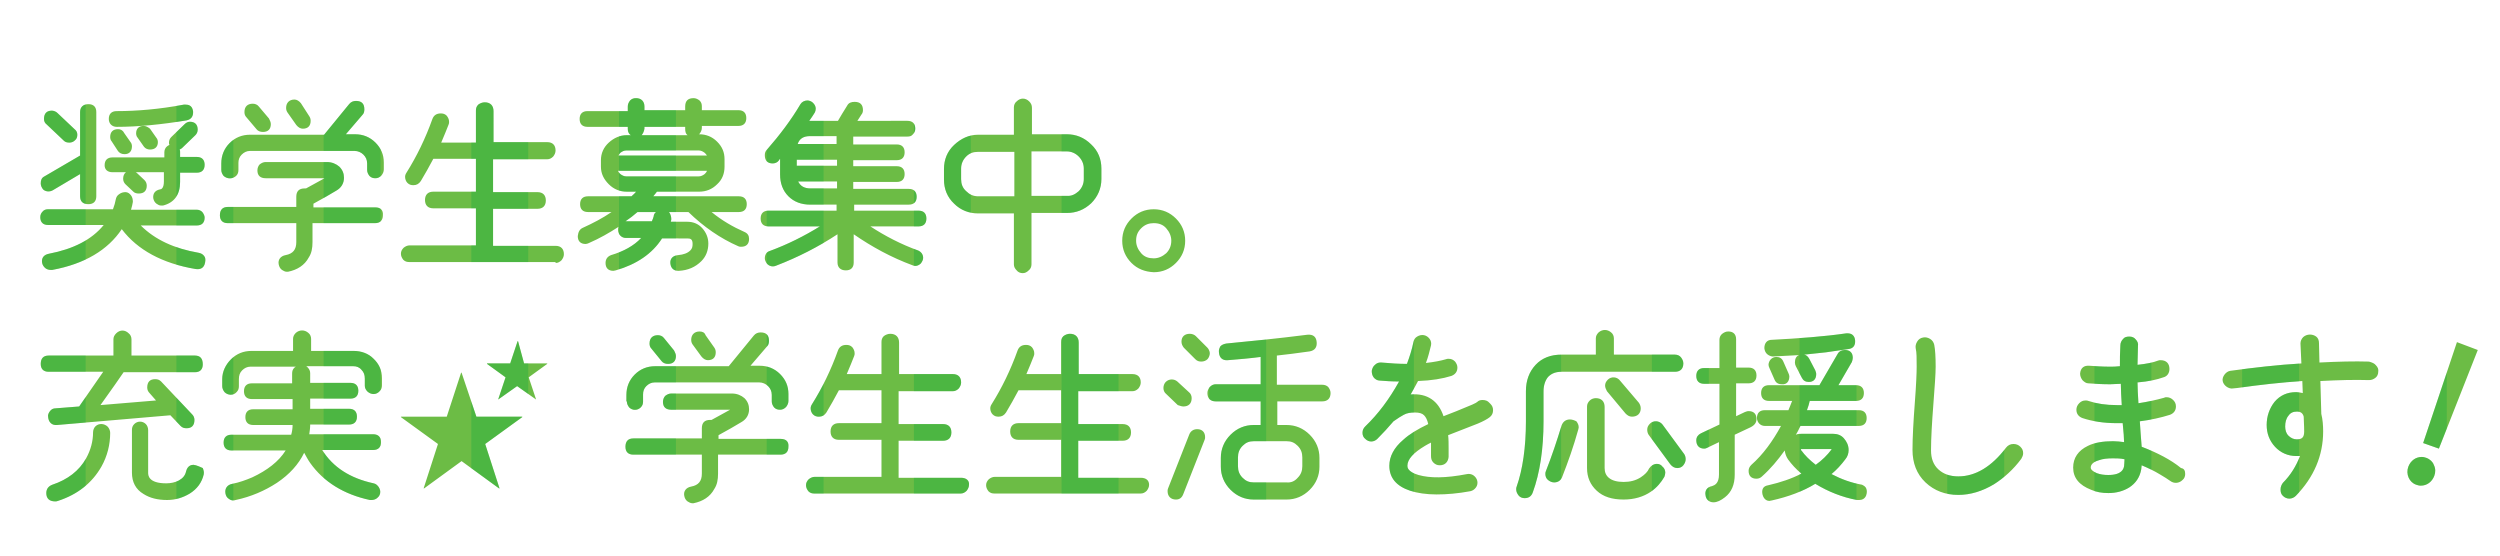 <?xml version="1.0" encoding="utf-8"?>
<!-- Generator: Adobe Illustrator 21.1.0, SVG Export Plug-In . SVG Version: 6.00 Build 0)  -->
<svg version="1.1" id="レイヤー_1" xmlns="http://www.w3.org/2000/svg" xmlns:xlink="http://www.w3.org/1999/xlink" x="0px"
	 y="0px" viewBox="0 0 540 120" style="enable-background:new 0 0 540 120;" xml:space="preserve">
<style type="text/css">
	.st0{fill:none;}
	.st1{clip-path:url(#SVGID_2_);}
	.st2{fill:#6CBC45;}
	.st3{opacity:0.3;fill:#00A73C;}
</style>
<g>
	<rect class="st0" width="540" height="120"/>
	<g>
		<defs>
			<path id="SVGID_1_" d="M44.1,55.3c0.3,0.4,0.3,0.8,0.2,1.4c-0.2,1.1-0.9,1.6-2.1,1.4c-7.1-1.2-12.5-4.1-15.9-8.6
				c-3,4.5-8,7.5-15,8.8c-0.1,0-0.3,0-0.4,0c-0.3,0-0.7-0.1-1-0.3c-0.4-0.3-0.7-0.7-0.8-1.2c-0.2-1.1,0.4-1.8,1.5-2
				c5.2-1,9.2-3,11.8-6.2H10.4c-1.1,0-1.7-0.6-1.7-1.7c0-0.5,0.2-0.9,0.5-1.2c0.3-0.4,0.8-0.5,1.2-0.5h14c0.3-0.8,0.5-1.5,0.6-2.1
				c0.1-0.5,0.3-0.9,0.8-1.2c0.4-0.3,0.9-0.4,1.3-0.4c0.5,0,0.9,0.3,1.2,0.7c0.3,0.4,0.4,0.9,0.4,1.4c-0.1,0.5-0.2,1.1-0.4,1.7h14.2
				c0.5,0,0.9,0.2,1.2,0.5c0.3,0.4,0.5,0.8,0.5,1.2c0,1.1-0.6,1.7-1.7,1.7H30.4c3.1,3.1,7.3,5,12.5,5.9
				C43.4,54.7,43.8,54.9,44.1,55.3z M31,27.2c-1,0-1.6,0.6-1.6,1.6c0,0.3,0.1,0.7,0.3,0.9l1.4,2c0.3,0.4,0.8,0.6,1.3,0.6
				c1.1,0,1.7-0.6,1.7-1.6c0-0.3-0.1-0.7-0.3-0.9l-1.4-2C31.9,27.4,31.5,27.2,31,27.2z M25.2,27.4c4.6,0,9.7-0.5,15.1-1.4
				c1-0.2,1.5-0.9,1.4-2c-0.2-1.3-1.1-1.4-1.6-1.4c-0.1,0-0.3,0-0.4,0c-5.3,1-10.2,1.4-14.5,1.4c-1.1,0-1.7,0.6-1.7,1.7
				C23.5,26.7,24.2,27.4,25.2,27.4z M11.4,41.1l5.9-3.5v4.8c0,1.1,0.6,1.7,1.8,1.7c1.1,0,1.7-0.6,1.7-1.7V24.2
				c0-1.1-0.6-1.7-1.7-1.7c-1.1,0-1.8,0.6-1.8,1.7v9.4l-7.7,4.5c-0.6,0.3-0.8,0.8-0.8,1.5c0,0.5,0.2,0.9,0.5,1.3
				C9.8,41.4,10.7,41.5,11.4,41.1z M13.8,30.4c0.3,0.3,0.7,0.4,1.2,0.4c0.5,0,0.9-0.2,1.2-0.5c0.4-0.3,0.5-0.8,0.5-1.2
				c0-0.5-0.2-0.9-0.6-1.2l-3.7-3.5c-0.3-0.3-0.8-0.5-1.2-0.5c-1.1,0-1.7,0.6-1.7,1.8c0,0.5,0.2,0.9,0.6,1.2L13.8,30.4z M25.5,27.9
				c-1.1,0-1.7,0.6-1.7,1.7c0,0.3,0.1,0.7,0.3,0.9l1.3,2c0.3,0.5,0.8,0.8,1.5,0.8c1,0,1.6-0.6,1.6-1.7c0-0.3-0.1-0.7-0.3-0.9l-1.4-2
				C26.5,28.1,26,27.9,25.5,27.9z M24.3,37.2h2.9c-0.4,0.3-0.6,0.8-0.6,1.4c0,0.5,0.2,0.9,0.5,1.2l1.7,1.6c0.3,0.3,0.7,0.4,1.2,0.4
				c1.1,0,1.7-0.6,1.7-1.7c0-0.5-0.2-0.9-0.5-1.2l-1.7-1.6c-0.1,0-0.1-0.1-0.2-0.1h6.1v2c0,1.5-0.6,1.7-0.8,1.7
				c-1.1,0.2-1.6,0.9-1.5,1.9c0.1,0.5,0.3,0.9,0.7,1.2c0.3,0.2,0.6,0.4,1,0.4c0.1,0,0.2,0,0.4,0c2.4-0.6,3.7-2.3,3.7-5.1v-2h3.6
				c1.1,0,1.7-0.6,1.7-1.7c0-1.1-0.6-1.7-1.7-1.7h-3.6v-1.1c0-0.2,0-0.3-0.1-0.5c0.2-0.1,0.4-0.2,0.5-0.3l2.9-2.8
				c0.3-0.3,0.5-0.7,0.5-1.2c0-1.1-0.6-1.7-1.7-1.7c-0.4,0-0.8,0.2-1.1,0.5l-2.9,2.8c-0.3,0.3-0.5,0.7-0.5,1.2c0,0.2,0,0.3,0.1,0.5
				c-0.2,0.1-0.4,0.2-0.5,0.3c-0.4,0.3-0.6,0.8-0.6,1.3v1.1H24.3c-1.1,0-1.7,0.6-1.7,1.7C22.6,36.6,23.2,37.2,24.3,37.2z M55.4,27.9
				c0.3,0.4,0.8,0.6,1.4,0.6c1.1,0,1.7-0.6,1.7-1.7c0-0.4-0.2-0.8-0.4-1.2L55.9,23c-0.3-0.4-0.8-0.6-1.3-0.6c-1.1,0-1.8,0.6-1.8,1.8
				c0,0.4,0.1,0.8,0.4,1.1L55.4,27.9z M51,38c0.4-0.4,0.5-0.8,0.5-1.3l0-1.5c0-0.7,0.2-1.3,0.7-1.8c0.5-0.5,1.1-0.8,1.8-0.8h22.6
				c0.7,0,1.4,0.3,1.9,0.8c0.5,0.5,0.8,1.1,0.8,1.9v1.4c0,0.5,0.2,0.9,0.5,1.3c0.4,0.4,0.8,0.5,1.3,0.5c0.5,0,0.9-0.2,1.3-0.6
				c0.3-0.4,0.5-0.8,0.5-1.3v-1.5c0-1.7-0.6-3.1-1.8-4.3c-1.2-1.2-2.7-1.8-4.4-1.8h-2l3.6-4.2c0.3-0.3,0.4-0.7,0.4-1.2
				c0-1.2-0.6-1.8-1.8-1.8c-0.6,0-1.1,0.2-1.5,0.7l-5.4,6.6H54c-1.7,0-3.2,0.6-4.4,1.8c-1.2,1.2-1.8,2.7-1.8,4.4v1.4
				c0,0.5,0.2,0.9,0.5,1.3C49.1,38.7,50.2,38.7,51,38z M64,27c0.4,0.5,0.9,0.8,1.4,0.8c1.1,0,1.7-0.6,1.7-1.7c0-0.4-0.1-0.7-0.3-1
				L65,22.3c-0.4-0.5-0.9-0.8-1.4-0.8c-1.1,0-1.8,0.7-1.8,1.8c0,0.4,0.1,0.7,0.3,1L64,27z M81.1,44.8H67.7V44c2-1.1,3.6-2,4.9-2.8
				c1.1-0.6,1.7-1.6,1.7-2.8c0-0.9-0.3-1.7-1-2.4c-0.7-0.6-1.6-1-2.7-1H57.4c-0.5,0-0.9,0.2-1.3,0.5c-0.3,0.3-0.5,0.8-0.5,1.3
				c0,1.1,0.6,1.7,1.8,1.7l12.7,0c-1.2,0.7-2.6,1.4-4,2.2c-0.1,0-0.2,0-0.3,0c-1.2,0-1.8,0.6-1.8,1.8v2.2H49.2
				c-1.1,0-1.7,0.6-1.7,1.8c0,1.1,0.6,1.7,1.7,1.7H64v4.1c0,1.6-0.7,2.5-2.3,2.8c-1.1,0.2-1.7,1-1.5,2c0.1,0.5,0.3,0.9,0.7,1.2
				c0.3,0.2,0.7,0.4,1,0.4c0.1,0,0.2,0,0.3,0c2-0.4,3.6-1.4,4.5-3.1c0.6-0.9,0.8-2,0.8-3.3v-4.1h13.5c1.1,0,1.7-0.6,1.7-1.7
				C82.8,45.4,82.2,44.8,81.1,44.8z M120,56.8c0.5,0,0.9-0.2,1.3-0.6c0.3-0.4,0.5-0.8,0.5-1.3c0-1.1-0.6-1.8-1.8-1.8h-13.5v-8h9.6
				c1.1,0,1.8-0.6,1.8-1.8c0-1.1-0.6-1.8-1.8-1.8h-9.6v-7.1h11.7c0.5,0,0.9-0.2,1.3-0.6c0.3-0.4,0.5-0.8,0.5-1.3
				c0-1.1-0.6-1.8-1.8-1.8h-11.6V24c0-1.2-0.7-1.9-1.9-1.9c-0.5,0-1,0.2-1.4,0.5c-0.4,0.4-0.5,0.8-0.5,1.3v6.9h-7.5
				c0.7-1.6,1.2-2.9,1.6-3.9c0.1-0.2,0.1-0.4,0.1-0.6c0-0.5-0.2-0.9-0.5-1.3c-0.4-0.4-0.8-0.5-1.3-0.5c-0.9,0-1.5,0.4-1.8,1.2
				c-1.5,4.2-3.4,8.1-5.6,11.6c-0.2,0.3-0.3,0.6-0.3,0.9c0,0.5,0.2,1,0.5,1.3c0.4,0.4,0.8,0.5,1.3,0.5c0.7,0,1.2-0.3,1.6-0.9
				c0.9-1.5,1.8-3.1,2.7-4.8h9.2v7.1h-9.2c-1.1,0-1.8,0.6-1.8,1.8c0,1.1,0.6,1.8,1.8,1.8h9.2v8H88.5c-0.5,0-0.9,0.2-1.3,0.5
				c-0.4,0.4-0.6,0.8-0.6,1.3c0,0.5,0.2,0.9,0.5,1.3c0.4,0.4,0.8,0.5,1.3,0.5H120z M125.9,49.2c2.2-1,4.3-2.1,6.2-3.4H127
				c-1.1,0-1.7-0.6-1.7-1.7c0-1.1,0.6-1.7,1.7-1.7h9.4c0.3-0.3,0.7-0.6,1-1h-2c-1.5,0-2.8-0.5-3.9-1.6c-1.1-1.1-1.7-2.3-1.7-3.8
				v-1.4c0-1.5,0.6-2.8,1.7-3.8c1.1-1,2.4-1.6,3.9-1.6h0.9c-0.1,0-0.1-0.1-0.2-0.1c-0.4-0.4-0.5-0.8-0.5-1.3v-0.4h-8.7
				c-1.1,0-1.7-0.6-1.7-1.7c0-1.1,0.6-1.7,1.7-1.7h8.7V23c0-0.5,0.2-0.9,0.5-1.3c0.4-0.4,0.8-0.5,1.3-0.5c1.1,0,1.8,0.7,1.8,1.8v0.8
				h8.8V23c0-1.2,0.6-1.8,1.8-1.8c0.5,0,0.9,0.2,1.3,0.5c0.4,0.4,0.5,0.8,0.5,1.3v0.8h7.9c1.1,0,1.7,0.6,1.7,1.7
				c0,1.1-0.6,1.7-1.7,1.7h-7.9v0.4c0,0.5-0.2,0.9-0.5,1.3c-0.1,0.1-0.1,0.1-0.2,0.1h0.1c1.5,0,2.8,0.5,3.9,1.6
				c1.1,1.1,1.6,2.3,1.6,3.8V36c0,1.5-0.5,2.8-1.6,3.8c-1.1,1.1-2.4,1.6-3.9,1.6h-9.1c-0.2,0.3-0.5,0.6-0.8,1h18.5
				c1.1,0,1.7,0.6,1.7,1.7c0,1.1-0.6,1.7-1.7,1.7h-5.9c2.2,1.8,4.6,3.2,7.1,4.3c0.7,0.3,1,0.8,1,1.5c0,1.1-0.6,1.7-1.7,1.7
				c-0.2,0-0.4,0-0.6-0.1c-3.9-1.7-7.5-4.2-10.8-7.4h-4.2c0.1,0.1,0.1,0.2,0.2,0.3c0.2,0.4,0.3,0.8,0.3,1.3c0,0.2-0.1,0.3-0.1,0.5
				h3.6c1.3,0,2.4,0.5,3.2,1.4c0.8,0.9,1.3,2,1.3,3.3c0,1.5-0.5,2.8-1.5,3.8c-1.3,1.3-2.9,2-4.9,2.1l-0.1,0c-1,0-1.6-0.6-1.7-1.6
				c-0.1-1,0.5-1.7,1.7-1.8c1.1-0.1,2-0.4,2.6-1c0.4-0.4,0.5-0.8,0.5-1.4c0-1-0.4-1.2-1.1-1.2H143c-2.1,3.3-5.5,5.6-10,6.9
				c-0.2,0-0.3,0.1-0.5,0.1c-1.1,0-1.7-0.6-1.7-1.7c0-0.8,0.4-1.4,1.2-1.7c2.7-0.8,4.9-2,6.5-3.7h-3.3c-0.5,0-0.9-0.2-1.2-0.5
				c-0.3-0.3-0.5-0.8-0.5-1.2c0-0.2,0-0.5,0.1-0.7c-2,1.3-4.1,2.5-6.4,3.5c-0.2,0.1-0.5,0.2-0.7,0.2c-1.1,0-1.7-0.6-1.7-1.7
				C124.9,50.1,125.2,49.5,125.9,49.2z M138.6,29.2h9.9c-0.4-0.3-0.5-0.8-0.5-1.4v-0.4h-8.8v0.4C139.1,28.4,138.9,28.8,138.6,29.2z
				 M133.6,33.6h19.1c-0.1-0.2-0.3-0.4-0.5-0.6c-0.4-0.3-0.8-0.5-1.3-0.5h-15.6c-0.5,0-0.9,0.2-1.3,0.5
				C133.8,33.2,133.7,33.4,133.6,33.6z M133.5,36.9c0.1,0.3,0.3,0.5,0.5,0.7c0.4,0.3,0.8,0.5,1.3,0.5h15.6c0.5,0,0.9-0.2,1.3-0.5
				c0.2-0.2,0.4-0.4,0.5-0.7H133.5z M141.7,45.8h-4c-0.8,0.7-1.7,1.4-2.6,2c0.1,0,0.1,0,0.2,0h5.5c0.2-0.4,0.3-0.8,0.4-1.1
				C141.2,46.5,141.3,46.1,141.7,45.8z M146.3,57.9L146.3,57.9L146.3,57.9L146.3,57.9z M198.9,56.9c-0.5,0.5-1.2,0.7-1.8,0.4
				c-4.6-1.7-8.8-4-12.7-6.7v6.1c0,1.1-0.6,1.7-1.7,1.7c-1.1,0-1.8-0.6-1.8-1.7v-6.1c-4.1,2.7-8.6,5-13.3,6.8
				c-0.7,0.3-1.4,0.1-1.9-0.4c-0.3-0.4-0.5-0.8-0.5-1.2c0-0.8,0.4-1.4,1.1-1.6c3.8-1.4,7.4-3.2,10.8-5.3h-11.1
				c-1.1,0-1.7-0.6-1.7-1.7c0-1.1,0.6-1.7,1.7-1.7h14.7v-1.3h-5.7c-1.9,0-3.5-0.6-4.7-1.8c-1.2-1.2-1.8-2.8-1.8-4.7v-3.4
				c-0.1,0.1-0.2,0.2-0.3,0.4c-0.3,0.4-0.8,0.6-1.3,0.6c-1.1,0-1.7-0.6-1.7-1.8c0-0.4,0.1-0.8,0.4-1.1c2.8-3.2,5.3-6.5,7.3-9.9
				c0.3-0.5,0.9-0.8,1.5-0.8c0.4,0,0.9,0.2,1.2,0.5c0.4,0.4,0.6,0.8,0.6,1.3c0,0.3-0.1,0.6-0.2,0.8c-0.3,0.5-0.7,1.1-1.2,1.8
				c0.1,0,0.2,0,0.3,0h5.9c0.5-0.9,1.2-2,2-3.3c0.3-0.6,0.9-0.8,1.6-0.8c1.2,0,1.8,0.6,1.8,1.8c0,0.3-0.1,0.7-0.3,0.9l-0.9,1.4H196
				c1.1,0,1.7,0.6,1.7,1.7c0,0.5-0.2,0.9-0.5,1.2c-0.3,0.4-0.7,0.5-1.2,0.5h-11.7v1.7h9.4c1.1,0,1.7,0.6,1.7,1.7
				c0,1.1-0.6,1.7-1.7,1.7h-9.4v1.3h9.4c1.1,0,1.7,0.6,1.7,1.7s-0.6,1.7-1.7,1.7h-9.4v1.5h12c1.1,0,1.7,0.6,1.7,1.7
				c0,1.1-0.6,1.7-1.7,1.7h-11.8v1.3h13.9c1.1,0,1.7,0.6,1.7,1.7c0,1.1-0.6,1.7-1.7,1.7H188c3.2,2.1,6.7,3.9,10.3,5.2
				c0.7,0.3,1.1,0.9,1.1,1.6C199.4,56.1,199.2,56.5,198.9,56.9z M180.7,31.1v-1.7h-5.7c-1.4,0-2.3,0.5-2.7,1.7H180.7z M172.1,34.5
				v1.3h8.7v-1.3H172.1z M172.4,39.2c0.5,1,1.3,1.5,2.7,1.5h5.7v-1.5H172.4z M237.9,38.7c0,2-0.8,3.8-2.2,5.2
				c-1.5,1.4-3.2,2.1-5.3,2.1h-7.6v11.1c0,0.5-0.2,1-0.6,1.3c-0.4,0.4-0.8,0.6-1.3,0.6c-0.5,0-1-0.2-1.3-0.6
				c-0.4-0.4-0.6-0.8-0.6-1.3V46.1h-7.7c-2,0-3.8-0.7-5.2-2.1c-1.5-1.4-2.2-3.2-2.2-5.2v-2.3c0-2,0.7-3.8,2.2-5.2
				c1.5-1.4,3.2-2.2,5.2-2.2h7.7v-5.9c0-0.5,0.2-1,0.6-1.3c0.8-0.8,1.9-0.8,2.7,0c0.4,0.4,0.6,0.8,0.6,1.4V29h7.5
				c2,0,3.8,0.7,5.3,2.2c1.5,1.4,2.2,3.2,2.2,5.2V38.7z M233,41.3c0.7-0.7,1.1-1.6,1.1-2.6v-2.3c0-1-0.4-1.9-1.1-2.6
				c-0.7-0.7-1.6-1.1-2.6-1.1h-7.6v9.6h7.6C231.4,42.4,232.2,42,233,41.3z M208.7,33.8c-0.7,0.7-1.1,1.6-1.1,2.6v2.3
				c0,1,0.3,1.9,1.1,2.6c0.7,0.7,1.5,1.1,2.6,1.1h7.8v-9.6h-7.8C210.2,32.8,209.4,33.1,208.7,33.8z M244.4,56.8
				c-1.3-1.3-2-2.9-2-4.8c0-1.9,0.7-3.5,2-4.8c1.3-1.3,2.9-2,4.8-2c1.9,0,3.5,0.7,4.8,2c1.3,1.3,2,2.9,2,4.8c0,1.9-0.7,3.5-2,4.8
				c-1.3,1.3-2.9,2-4.8,2C247.3,58.7,245.7,58.1,244.4,56.8z M246.5,49.3c-0.8,0.8-1.1,1.6-1.1,2.7c0,1,0.4,1.9,1.1,2.7
				c0.7,0.8,1.6,1.1,2.7,1.1c1,0,1.9-0.4,2.7-1.1c0.7-0.7,1.1-1.6,1.1-2.7c0-1-0.4-1.9-1.1-2.7c-0.7-0.8-1.6-1.1-2.7-1.1
				C248.2,48.2,247.3,48.5,246.5,49.3z M42.1,76.8H28.4v-3.5c0-0.5-0.2-1-0.6-1.3c-0.8-0.8-1.9-0.8-2.7,0c-0.4,0.4-0.6,0.8-0.6,1.3
				v3.5H10.5c-1.1,0-1.7,0.6-1.7,1.8c0,1.1,0.6,1.7,1.7,1.7h11.8l-5.2,7.5L12,88.2c-0.5,0-0.9,0.2-1.2,0.6c-0.3,0.4-0.5,0.8-0.4,1.3
				c0.1,1.1,0.8,1.8,1.9,1.7l24.5-2.1L39,92c0.4,0.4,0.8,0.5,1.3,0.5c1.1,0,1.7-0.6,1.7-1.8c0-0.5-0.2-0.9-0.5-1.2l-6.7-7.1
				c-0.4-0.4-0.8-0.5-1.3-0.5c-1.1,0-1.7,0.6-1.7,1.8c0,0.5,0.2,0.9,0.5,1.2l1.4,1.6l-12,1c2.5-3.5,4.2-5.9,5-7.1h15.4
				c1.1,0,1.7-0.6,1.7-1.7C43.8,77.4,43.2,76.8,42.1,76.8z M42.3,100.5c-0.2,0-0.4-0.1-0.5-0.1c-0.5,0-1.3,0.2-1.6,1.4
				c-0.2,0.9-0.7,1.5-1.6,2c-0.8,0.4-1.7,0.6-2.7,0.6c-3.9,0-3.9-1.8-3.9-2.3v-9.2c0-0.5-0.2-1-0.5-1.3c-0.7-0.7-1.8-0.7-2.5,0
				c-0.4,0.4-0.5,0.8-0.5,1.3v9.2c0,2,0.8,3.6,2.5,4.6c1.4,0.9,3.1,1.3,5.1,1.3c1.8,0,3.4-0.5,4.9-1.4c1.6-1,2.6-2.4,3-4.1
				c0.1-0.5,0-0.9-0.2-1.4C43.1,100.8,42.7,100.6,42.3,100.5z M20.6,92.1c-0.3,0.3-0.5,0.8-0.5,1.3c0,1.9-0.5,3.8-1.5,5.6
				c-1.5,2.7-4,4.6-7.3,5.7c-0.8,0.3-1.3,0.9-1.3,1.8c0,1.2,0.7,1.8,1.9,1.8c0.2,0,0.4,0,0.6-0.1c4.3-1.4,7.4-3.9,9.4-7.4
				c1.3-2.3,1.9-4.8,1.9-7.3c0-0.5-0.2-0.9-0.5-1.3C22.5,91.4,21.3,91.4,20.6,92.1z M76.4,75.8h-9.2v-2.6c0-0.5-0.2-1-0.6-1.3
				c-0.8-0.7-1.9-0.7-2.7,0c-0.4,0.4-0.6,0.8-0.6,1.3v2.6h-9c-1.7,0-3.2,0.6-4.4,1.8c-1.2,1.2-1.9,2.7-1.9,4.3v1.5
				c0,0.5,0.2,0.9,0.5,1.3c0.7,0.7,1.9,0.8,2.6,0c0.4-0.4,0.5-0.8,0.5-1.3v-1.5c0-0.8,0.2-1.4,0.7-1.9c0.5-0.5,1.1-0.8,1.8-0.8h9.8
				c-0.1,0.1-0.2,0.1-0.3,0.2c-0.4,0.4-0.5,0.8-0.5,1.3v2.1h-8.7c-1.1,0-1.7,0.6-1.7,1.7c0,1.1,0.6,1.7,1.7,1.7h8.8v2.2h-8.5
				c-1.1,0-1.7,0.6-1.7,1.7s0.6,1.7,1.7,1.7h8.5c0,0.7-0.1,1.4-0.3,2.1H50c-1.1,0-1.7,0.6-1.7,1.7c0,1.1,0.6,1.7,1.7,1.7h11.7
				c-1.5,2.4-4,4.3-7.2,5.8c-1.4,0.6-2.8,1.1-4.3,1.4c-1.1,0.2-1.7,1-1.5,2.1c0.1,0.5,0.3,0.9,0.8,1.2c0.4,0.3,0.9,0.4,1.4,0.2
				c3.3-0.7,6.3-2,8.9-3.7c2.7-1.8,4.7-4,5.9-6.5c0.4,0.7,0.8,1.5,1.3,2.2c2.9,4.1,7.3,6.8,12.9,8c0.1,0,0.3,0,0.4,0
				c0.3,0,0.7-0.1,1-0.3c0.4-0.3,0.7-0.6,0.8-1.1c0.1-0.5,0-0.9-0.3-1.4c-0.3-0.4-0.6-0.7-1.1-0.8c-5.1-1.1-8.8-3.5-11.1-7.2h11
				c1.1,0,1.7-0.6,1.7-1.7c0-1.1-0.6-1.7-1.7-1.7H66.8c0.1-0.7,0.2-1.3,0.2-2.1h8.4c1.1,0,1.7-0.6,1.7-1.7s-0.6-1.7-1.7-1.7H67v-2.2
				h8.7c1.1,0,1.7-0.6,1.7-1.7c0-1.1-0.6-1.7-1.7-1.7H67v-2.1c0-0.5-0.2-0.9-0.6-1.3c-0.1-0.1-0.2-0.2-0.3-0.2h10.2
				c0.7,0,1.3,0.2,1.8,0.8c0.5,0.5,0.7,1.1,0.7,1.9v1.5c0,0.5,0.2,0.9,0.6,1.3c0.8,0.7,1.9,0.7,2.6-0.1c0.4-0.4,0.5-0.8,0.5-1.3
				v-1.5c0-1.7-0.6-3.1-1.9-4.3C79.6,76.4,78.1,75.8,76.4,75.8z M151.1,71.6c-1.1,0-1.8,0.7-1.8,1.8c0,0.4,0.1,0.7,0.3,1l1.9,2.6
				c0.4,0.5,0.9,0.8,1.4,0.8c1.1,0,1.7-0.6,1.7-1.7c0-0.4-0.1-0.7-0.3-1l-1.9-2.7C152.2,71.8,151.7,71.6,151.1,71.6z M135.4,86.7
				c0,0.5,0.2,0.9,0.5,1.3c0.7,0.7,1.8,0.7,2.5,0c0.4-0.4,0.5-0.8,0.5-1.3l0-1.5c0-0.7,0.2-1.3,0.7-1.8c0.5-0.5,1.1-0.8,1.8-0.8
				h22.6c0.7,0,1.4,0.3,1.9,0.8c0.5,0.5,0.8,1.1,0.8,1.9v1.4c0,0.5,0.2,0.9,0.5,1.3c0.4,0.4,0.8,0.5,1.3,0.5c0.5,0,0.9-0.2,1.3-0.6
				c0.3-0.4,0.5-0.8,0.5-1.3v-1.5c0-1.7-0.6-3.1-1.8-4.3c-1.2-1.2-2.7-1.8-4.4-1.8h-2l3.6-4.2c0.3-0.3,0.4-0.7,0.4-1.2
				c0-1.2-0.6-1.8-1.8-1.8c-0.6,0-1.1,0.2-1.5,0.7l-5.4,6.6h-15.9c-1.7,0-3.2,0.6-4.4,1.8c-1.2,1.2-1.8,2.7-1.8,4.4V86.7z M143.4,73
				c-0.3-0.4-0.8-0.6-1.3-0.6c-1.1,0-1.8,0.6-1.8,1.8c0,0.4,0.1,0.8,0.4,1.1l2.2,2.7c0.3,0.4,0.8,0.6,1.4,0.6c1.1,0,1.7-0.6,1.7-1.7
				c0-0.4-0.2-0.8-0.4-1.2L143.4,73z M168.6,94.8h-13.4V94c2-1.1,3.6-2,4.9-2.8c1.1-0.6,1.7-1.6,1.7-2.8c0-0.9-0.3-1.7-1-2.4
				c-0.7-0.6-1.6-1-2.7-1H145c-0.5,0-0.9,0.2-1.3,0.5c-0.3,0.3-0.5,0.8-0.5,1.3c0,1.1,0.6,1.7,1.8,1.7l12.7,0
				c-1.2,0.7-2.6,1.4-4,2.2c-0.1,0-0.2,0-0.3,0c-1.2,0-1.8,0.6-1.8,1.8v2.2h-14.8c-1.1,0-1.7,0.6-1.7,1.8c0,1.1,0.6,1.7,1.7,1.7
				h14.8v4.1c0,1.6-0.7,2.5-2.3,2.8c-1.1,0.2-1.7,1-1.5,2c0.1,0.5,0.3,0.9,0.7,1.2c0.3,0.2,0.7,0.4,1,0.4c0.1,0,0.2,0,0.3,0
				c2-0.4,3.6-1.4,4.5-3.1c0.6-0.9,0.8-2,0.8-3.3v-4.1h13.5c1.1,0,1.7-0.6,1.7-1.7C170.4,95.4,169.8,94.8,168.6,94.8z M207.6,103.2
				h-13.5v-8h9.6c1.1,0,1.8-0.6,1.8-1.8c0-1.1-0.6-1.8-1.8-1.8h-9.6v-7.1h11.7c0.5,0,0.9-0.2,1.3-0.6c0.3-0.4,0.5-0.8,0.5-1.3
				c0-1.1-0.6-1.8-1.8-1.8h-11.6V74c0-1.2-0.7-1.9-1.9-1.9c-0.5,0-1,0.2-1.4,0.5c-0.4,0.4-0.5,0.8-0.5,1.3v6.9h-7.5
				c0.7-1.6,1.2-2.9,1.6-3.9c0.1-0.2,0.1-0.4,0.1-0.6c0-0.5-0.2-0.9-0.5-1.3c-0.4-0.4-0.8-0.5-1.3-0.5c-0.9,0-1.5,0.4-1.8,1.2
				c-1.5,4.2-3.4,8.1-5.6,11.6c-0.2,0.3-0.3,0.6-0.3,0.9c0,0.5,0.2,1,0.5,1.3c0.4,0.4,0.8,0.5,1.3,0.5c0.7,0,1.2-0.3,1.6-0.9
				c0.9-1.5,1.8-3.1,2.7-4.8h9.2v7.1h-9.2c-1.1,0-1.8,0.6-1.8,1.8c0,1.1,0.6,1.8,1.8,1.8h9.2v8H176c-0.5,0-0.9,0.2-1.3,0.5
				c-0.4,0.4-0.6,0.8-0.6,1.3c0,0.5,0.2,0.9,0.5,1.3c0.4,0.4,0.8,0.5,1.3,0.5h31.6c0.5,0,0.9-0.2,1.3-0.6c0.3-0.4,0.5-0.8,0.5-1.3
				C209.4,103.8,208.7,103.2,207.6,103.2z M246.4,103.2h-13.5v-8h9.6c1.1,0,1.8-0.6,1.8-1.8c0-1.1-0.6-1.8-1.8-1.8h-9.6v-7.1h11.7
				c0.5,0,0.9-0.2,1.3-0.6c0.3-0.4,0.5-0.8,0.5-1.3c0-1.1-0.6-1.8-1.8-1.8h-11.6V74c0-1.2-0.7-1.9-1.9-1.9c-0.5,0-1,0.2-1.4,0.5
				c-0.4,0.4-0.5,0.8-0.5,1.3v6.9h-7.5c0.7-1.6,1.2-2.9,1.6-3.9c0.1-0.2,0.1-0.4,0.1-0.6c0-0.5-0.2-0.9-0.5-1.3
				c-0.4-0.4-0.8-0.5-1.3-0.5c-0.9,0-1.5,0.4-1.8,1.2c-1.5,4.2-3.4,8.1-5.6,11.6c-0.2,0.3-0.3,0.6-0.3,0.9c0,0.5,0.2,1,0.5,1.3
				c0.4,0.4,0.8,0.5,1.3,0.5c0.7,0,1.2-0.3,1.6-0.9c0.9-1.5,1.8-3.1,2.7-4.8h9.2v7.1H220c-1.1,0-1.8,0.6-1.8,1.8
				c0,1.1,0.6,1.8,1.8,1.8h9.2v8h-14.3c-0.5,0-0.9,0.2-1.3,0.5c-0.4,0.4-0.6,0.8-0.6,1.3c0,0.5,0.2,0.9,0.5,1.3
				c0.4,0.4,0.8,0.5,1.3,0.5h31.6c0.5,0,0.9-0.2,1.3-0.6c0.3-0.4,0.5-0.8,0.5-1.3C248.2,103.8,247.6,103.2,246.4,103.2z M255.6,87.8
				c1.1,0,1.8-0.6,1.8-1.8c0-0.5-0.2-1-0.6-1.3l-2.5-2.3c-0.7-0.6-1.8-0.6-2.5,0.1c-0.3,0.3-0.5,0.8-0.5,1.3c0,0.5,0.2,1,0.6,1.3
				l2.5,2.4C254.8,87.6,255.2,87.8,255.6,87.8z M286.9,83.6c0.3,0.4,0.5,0.8,0.5,1.3c0,1.1-0.6,1.8-1.8,1.8h-9.7v5.1h2
				c1.9,0,3.6,0.7,5,2.1c1.4,1.4,2.1,3.1,2.1,5v1.9c0,1.9-0.7,3.6-2.1,5c-1.4,1.4-3.1,2.1-5,2.1h-7.1c-1.9,0-3.6-0.7-5-2.1
				s-2.1-3.1-2.1-5v-1.9c0-1.9,0.7-3.6,2.1-5c1.4-1.4,3.1-2.1,5-2.1h1.5v-5.1h-9.7c-1.1,0-1.8-0.6-1.8-1.8c0-0.5,0.2-0.9,0.5-1.3
				c0.4-0.4,0.8-0.6,1.3-0.6h9.7v-5.9c-2.3,0.3-4.6,0.5-7.1,0.7c-1.1,0.1-1.8-0.5-1.9-1.6c-0.1-0.6,0.1-1,0.3-1.4
				c0.3-0.3,0.7-0.5,1.3-0.6c5.3-0.5,11.2-1.1,17.5-1.9c1.2-0.1,1.9,0.4,2,1.6c0.1,1.1-0.4,1.8-1.5,2c-2.8,0.4-5.2,0.7-7.1,0.9v6.3
				h9.7C286.2,83.1,286.6,83.3,286.9,83.6z M280.3,103.2c0.7-0.7,1-1.5,1-2.5v-1.9c0-1-0.3-1.8-1-2.5c-0.7-0.7-1.4-1-2.4-1h-7.1
				c-1,0-1.7,0.3-2.4,1c-0.7,0.7-1,1.5-1,2.5v1.9c0,1,0.3,1.8,1,2.5c0.7,0.7,1.4,1,2.4,1h7.1C278.9,104.3,279.7,103.9,280.3,103.2z
				 M260.8,75.1l-2.5-2.5c-0.3-0.3-0.8-0.5-1.3-0.5c-1.1,0-1.8,0.6-1.8,1.7c0,0.5,0.2,0.9,0.5,1.3l2.5,2.5c0.4,0.4,0.8,0.5,1.3,0.5
				c0.5,0,1-0.2,1.3-0.5c0.3-0.3,0.5-0.8,0.5-1.3C261.3,75.9,261.1,75.4,260.8,75.1z M258.6,92.7c-0.8,0-1.4,0.4-1.7,1.1l-4.6,11.7
				c-0.1,0.2-0.1,0.4-0.1,0.6c0,1.1,0.7,1.8,1.8,1.8c0.8,0,1.3-0.4,1.6-1.2l4.6-11.7c0.1-0.2,0.1-0.4,0.1-0.6
				C260.3,93.4,259.7,92.7,258.6,92.7z M320.2,86.4c-0.4,0-0.8,0.1-1.1,0.4c-0.1,0.1-0.4,0.3-1.1,0.6c-2.6,1.1-4.6,1.9-6.2,2.5
				c-1.1-3.3-3.5-5-7.1-4.7c0.6-1,1.1-2,1.6-2.9c2.9-0.1,5.3-0.5,7.2-1.1c0.8-0.3,1.3-0.9,1.3-1.8c0-0.5-0.2-0.9-0.5-1.3
				c-0.4-0.4-0.8-0.6-1.4-0.6c-0.2,0-0.4,0-0.6,0.1c-1,0.3-2.5,0.6-4.3,0.8c0.5-1.3,0.8-2.6,1.1-3.8c0.1-0.5,0-1-0.3-1.4
				c-0.3-0.4-0.7-0.7-1.2-0.8c-0.5-0.1-1,0-1.5,0.3c-0.5,0.3-0.7,0.7-0.8,1.2c-0.3,1.5-0.8,3.1-1.4,4.7c-1.6,0-3.5-0.1-5.6-0.3
				l-0.1,0c-0.5,0-0.9,0.2-1.2,0.5c-0.4,0.3-0.6,0.8-0.7,1.3c0,0.5,0.1,1,0.4,1.4c0.3,0.4,0.8,0.7,1.3,0.7c1.2,0.1,2.6,0.2,4.2,0.2
				c-2.1,3.8-4.5,7-7.3,9.7c-0.4,0.4-0.6,0.8-0.6,1.4c0,0.5,0.2,1,0.6,1.3c0.8,0.8,1.9,0.7,2.6,0c1.2-1.2,2.4-2.5,3.5-3.8
				c1-0.7,1.8-1.2,2.2-1.4c0.7-0.4,1.5-0.5,2.4-0.5c1,0,1.6,0.2,2,0.6c0.4,0.4,0.7,1,0.9,1.9c-2.3,1.1-4.1,2.2-5.4,3.4
				c-2,1.7-3,3.6-3,5.6c0,2.6,1.5,4.4,4.5,5.4c1.5,0.5,3.5,0.8,5.7,0.8c2.2,0,4.6-0.2,7.3-0.7c0.5-0.1,0.9-0.4,1.2-0.8
				c0.3-0.4,0.4-0.9,0.3-1.4c-0.1-0.5-0.4-0.9-0.8-1.2c-0.4-0.3-1-0.4-1.4-0.3c-4.7,0.9-8,0.9-10.5,0.2c-2.4-0.7-2.4-1.7-2.4-2
				c0-1.4,1.3-2.8,3.8-4.3c0.5-0.3,0.9-0.5,1.3-0.7c0,0.5,0,0.9,0,1.2c0,0.4,0,1,0,1.7c0,0.5,0.1,1,0.5,1.4c0.4,0.4,0.8,0.6,1.4,0.6
				c1.1,0,1.8-0.7,1.9-1.8c0-0.7,0-1.3,0-1.8c0-1,0-2-0.1-2.9c2.8-1.1,4.9-1.9,6.4-2.5c1.2-0.5,2.1-1,2.6-1.4
				c0.5-0.4,0.7-0.9,0.7-1.5c0-0.6-0.2-1-0.6-1.4C321.3,86.5,320.8,86.4,320.2,86.4z M347.3,82c-0.4,0.4-0.6,0.8-0.6,1.3
				c0,0.4,0.2,0.8,0.4,1.2l4,4.8c0.4,0.4,0.8,0.7,1.4,0.7c1.2,0,1.9-0.7,1.9-1.8c0-0.5-0.2-0.9-0.4-1.2l-4-4.7
				C349.3,81.3,348,81.3,347.3,82z M337.4,80.3l24.4,0c1.2,0,1.8-0.7,1.8-1.8c0-0.5-0.2-0.9-0.5-1.3c-0.3-0.4-0.8-0.6-1.3-0.6h-13.2
				v-3.5c0-0.5-0.2-1-0.6-1.3c-0.8-0.7-1.9-0.7-2.7,0c-0.4,0.4-0.6,0.8-0.6,1.3v3.5h-7.4c-2.3,0-4.2,0.7-5.6,2.2
				c-1.4,1.5-2.1,3.4-2.1,5.7V91c0,5.6-0.7,10.4-2,14.1c-0.1,0.2-0.1,0.4-0.1,0.6c0,0.5,0.2,0.9,0.5,1.3c0.3,0.4,0.8,0.6,1.3,0.6
				c0.9,0,1.5-0.4,1.8-1.3c1.5-4.1,2.3-9.3,2.3-15.3v-6.5c0-1.3,0.4-2.4,1-3.1C335.2,80.6,336.1,80.3,337.4,80.3z M339.1,90.6
				c-0.9,0-1.5,0.5-1.8,1.3c-1,3.3-2.1,6.6-3.4,9.9c-0.1,0.2-0.1,0.4-0.1,0.6c0,0.5,0.2,1,0.6,1.3c0.4,0.3,0.8,0.5,1.3,0.5
				c0.8,0,1.4-0.4,1.7-1.1c1.3-3.3,2.5-6.7,3.5-10.3c0-0.1,0.1-0.3,0.1-0.5c0-0.5-0.2-0.9-0.5-1.3C340.1,90.8,339.6,90.6,339.1,90.6
				z M357.9,100.2c-0.7,0-1.3,0.4-1.7,1c-0.3,0.7-0.9,1.3-1.8,1.9c-1.1,0.7-2.3,1-3.7,1c-1.4,0-2.5-0.3-3.2-0.9
				c-0.6-0.5-0.9-1.2-0.9-2.1V87.9c0-1.2-0.7-1.9-1.9-1.9c-0.5,0-1,0.2-1.3,0.5c-0.4,0.4-0.6,0.8-0.6,1.3v13.3c0,2,0.7,3.6,2.1,4.9
				c1.4,1.3,3.3,1.9,5.8,1.9c2.3,0,4.3-0.6,5.9-1.7c1.3-0.9,2.2-2,2.9-3.2c0.1-0.3,0.2-0.6,0.2-0.9c0-0.5-0.2-1-0.6-1.3
				C358.8,100.4,358.4,100.2,357.9,100.2z M359.1,91.7c-0.7-0.9-2-0.9-2.7-0.2c-0.4,0.4-0.6,0.8-0.6,1.3c0,0.4,0.1,0.8,0.3,1.1
				l4.7,6.4c0.4,0.5,0.9,0.8,1.5,0.8c0.5,0,1-0.2,1.3-0.6c0.3-0.4,0.5-0.8,0.5-1.3c0-0.4-0.1-0.8-0.3-1.1L359.1,91.7z M381.1,75.2
				c0-1.1,0.6-1.8,1.6-1.8c5.8-0.3,11.3-0.7,16.1-1.4c0.1,0,0.2,0,0.3,0c0.9,0,1.5,0.5,1.6,1.5c0.1,1.1-0.4,1.8-1.5,1.9
				c-1.6,0.2-3.2,0.5-4.8,0.7c-1.6,0.2-3.1,0.3-4.7,0.5c0.5,0.1,0.8,0.4,1.1,0.9l1.3,2.5c0.1,0.3,0.2,0.5,0.2,0.8
				c0,1.1-0.6,1.7-1.6,1.7c-0.7,0-1.2-0.3-1.5-0.9l-1.3-2.5c-0.1-0.2-0.2-0.5-0.2-0.8c0-0.8,0.3-1.4,0.9-1.6
				c-1.9,0.1-3.8,0.2-5.7,0.3l-0.1,0C381.8,76.8,381.2,76.2,381.1,75.2z M382.8,76.3L382.8,76.3L382.8,76.3L382.8,76.3z M403,105.3
				c0.2,0.3,0.3,0.8,0.2,1.3c-0.2,1.2-1.1,1.4-1.6,1.4c-0.1,0-0.3,0-0.5,0c-3.2-0.6-6.2-1.8-9-3.5c-2.6,1.6-5.8,2.8-9.4,3.6
				c-0.2,0-0.4,0.1-0.5,0.1c-0.4,0-1.2-0.2-1.5-1.4c-0.1-0.5-0.1-0.9,0.1-1.3c0.2-0.4,0.6-0.6,1.2-0.7c2.6-0.6,5-1.4,7.1-2.5
				c-1.2-1-2.1-2-2.9-3.1c-0.4-0.6-0.6-1.2-0.7-1.9c-1.5,2.1-3.1,4-4.9,5.6c-0.3,0.3-0.7,0.5-1.2,0.5c-1.1,0-1.7-0.6-1.7-1.7
				c0-0.5,0.2-0.9,0.6-1.3c2.5-2.2,4.6-5.1,6.4-8.4h-3.5c-0.5,0-0.9-0.2-1.2-0.5c-0.3-0.3-0.5-0.8-0.5-1.2c0-1.1,0.6-1.7,1.7-1.7
				h5.1c0.3-0.8,0.6-1.4,0.8-2h-5c-1.1,0-1.7-0.6-1.7-1.7c0-1.1,0.6-1.7,1.7-1.7h2.7h8.2l3.9-6.7c0.3-0.6,0.9-0.9,1.6-0.9
				c1.1,0,1.7,0.6,1.7,1.7c0,0.3-0.1,0.6-0.2,0.9l-2.9,5h3.8c1.1,0,1.7,0.6,1.7,1.7c0,1.1-0.6,1.7-1.7,1.7h-10
				c-0.1,0.5-0.3,1.2-0.6,2h11.2c1.1,0,1.7,0.6,1.7,1.7c0,1.1-0.6,1.7-1.7,1.7h-12.6c-0.3,0.6-0.6,1.3-1,1.9
				c0.4-0.2,0.9-0.2,1.4-0.2h6.6c1,0,1.8,0.3,2.4,1c0.6,0.7,1,1.5,1,2.5c0,0.7-0.2,1.4-0.7,2c-0.9,1.2-1.9,2.3-3,3.2
				c2.1,1.1,4.3,1.9,6.6,2.3C402.4,104.8,402.8,105,403,105.3z M389,97.1c0,0.1,0,0.2,0.1,0.2c0.7,1,1.8,2.1,3.1,3.1
				c1.4-1,2.5-2.1,3.4-3.3c0,0,0,0,0-0.1c0,0,0,0,0,0h-6.5C389,97,389,97,389,97.1C389,97,389,97,389,97.1z M386.5,81.3
				c0-0.2-0.1-0.5-0.2-0.7l-1.1-2.5c-0.3-0.7-0.8-1-1.5-1c-0.5,0-0.9,0.2-1.2,0.5s-0.5,0.8-0.5,1.2c0,0.2,0.1,0.5,0.2,0.7l1.1,2.5
				c0.3,0.7,0.8,1,1.6,1C385.9,83.1,386.5,82.4,386.5,81.3z M379.4,90.5c0-1.1-0.6-1.7-1.7-1.7c-0.3,0-0.5,0.1-0.8,0.2l-1.9,0.9
				v-7.1h2.7c1.1,0,1.7-0.6,1.7-1.7c0-1.1-0.6-1.7-1.7-1.7h-2.7v-6.1c0-1.1-0.6-1.7-1.7-1.7c-0.5,0-0.9,0.2-1.3,0.5
				c-0.4,0.3-0.6,0.8-0.6,1.3v6.1h-3.3c-1.1,0-1.7,0.6-1.7,1.7c0,1.1,0.6,1.7,1.7,1.7h3.3v8.8l-4,1.9c-0.6,0.3-1,0.8-1,1.5
				c0,1.1,0.6,1.8,1.7,1.8c0.3,0,0.5-0.1,0.7-0.2l2.5-1.2v7c0,1.9-0.9,2.3-1.5,2.5c-1.1,0.2-1.6,1-1.4,2c0.1,0.9,0.8,1.5,1.7,1.5
				c0.8,0,1.6-0.4,2.5-1.1c1.4-1.1,2.1-2.7,2.1-4.9v-8.6l3.4-1.6C379.1,91.8,379.4,91.2,379.4,90.5z M434.9,95.9
				c-0.7,0-1.2,0.3-1.6,0.8c-3.1,4.1-6.6,6.2-10.3,6.2c-1.8,0-3.2-0.5-4.3-1.5c-1.1-1-1.6-2.4-1.6-4.1c0-2.6,0.2-6,0.5-9.9
				c0.3-3.9,0.5-6.7,0.5-8.2c0-2.1-0.1-3.7-0.3-4.7c-0.1-0.5-0.4-1-0.9-1.3c-0.5-0.3-1-0.4-1.5-0.3c-0.6,0.1-1,0.4-1.3,0.9
				c-0.3,0.5-0.4,1-0.3,1.5c0.2,0.8,0.2,2.1,0.2,3.9c0,1.3-0.1,3.9-0.4,7.8c-0.3,4-0.5,7.5-0.5,10.2c0,2.8,0.9,5.2,2.8,7
				c1.9,1.8,4.3,2.7,7.1,2.7c2.6,0,5.2-0.8,7.7-2.3c2.2-1.4,4.2-3.2,5.9-5.5c0.2-0.4,0.4-0.7,0.4-1.2c0-0.6-0.2-1-0.6-1.4
				C436,96.1,435.5,95.9,434.9,95.9z M472,102.4c0,0.5-0.2,1-0.6,1.3c-0.7,0.7-1.8,0.8-2.6,0.2c-0.6-0.4-1.3-0.9-2.2-1.4
				c-1.3-0.8-2.6-1.4-4-2c0,0.3-0.1,0.6-0.1,0.9c-0.3,1.7-1.2,3-2.6,3.9c-1.3,0.8-2.8,1.2-4.5,1.2c-1.3,0-2.6-0.2-3.7-0.7
				c-2.6-1-3.9-2.6-3.9-4.8c0-2.1,1.1-3.7,3.2-4.7c1.4-0.7,3.3-1,5.4-1c0.8,0,1.6,0.1,2.4,0.2c0-0.8-0.1-2.1-0.3-4.1
				c-0.4,0-0.8,0-1.3,0c-2.8,0-5.3-0.4-7.4-1.1c-0.8-0.3-1.3-0.9-1.3-1.8c0-0.5,0.2-1,0.6-1.4c0.4-0.4,0.8-0.6,1.4-0.6
				c0.2,0,0.4,0,0.6,0.1c1.8,0.6,3.8,0.9,6.1,0.9c0.4,0,0.7,0,1.1,0c-0.1-1.7-0.2-3.3-0.2-4.6c-0.8,0-1.6,0.1-2.3,0.1
				c-1.7,0-3.3-0.1-4.7-0.2c-0.5,0-0.9-0.3-1.3-0.7c-0.3-0.4-0.5-0.9-0.5-1.4c0.1-1.2,0.8-1.8,2-1.7c1.4,0.1,2.8,0.2,4.4,0.2
				c0.7,0,1.4,0,2.2-0.1c0-1.4,0-3,0.1-4.5c0-0.5,0.2-1,0.6-1.4c0.3-0.4,0.8-0.5,1.3-0.5l0.1,0c0.5,0,1,0.2,1.3,0.6
				c0.4,0.4,0.6,0.9,0.5,1.4c0,1.4-0.1,2.7-0.1,4.1c1.9-0.2,3.4-0.5,4.4-0.9c0.2-0.1,0.4-0.1,0.6-0.1c1.2,0,1.9,0.7,1.9,1.9
				c0,0.9-0.5,1.6-1.3,1.8c-1.4,0.5-3.2,0.9-5.6,1.1c0,1.2,0.1,2.7,0.2,4.5c2-0.3,3.8-0.7,5.6-1.2c0.1-0.1,0.3-0.1,0.5-0.1
				c0.5,0,1,0.2,1.4,0.6c0.4,0.4,0.6,0.8,0.6,1.4c0,0.9-0.5,1.5-1.3,1.8c-1.9,0.6-4.1,1.1-6.5,1.4c0.1,1.4,0.2,3.2,0.4,5.5
				c3.4,1.3,6.3,2.8,8.5,4.6C471.8,101.2,472,101.7,472,102.4z M458.8,100.7c0-0.3,0.1-0.8,0.1-1.5c-0.9-0.2-1.7-0.2-2.5-0.2
				c-1.2,0-2.2,0.1-3,0.4c-1.8,0.5-1.8,1.4-1.8,1.6c0,0.4,0.4,0.8,1.3,1.2c0.8,0.3,1.6,0.4,2.5,0.4
				C458.4,102.6,458.7,101.2,458.8,100.7z M513.2,78.9c0.4,0.4,0.6,0.9,0.5,1.4c0,0.5-0.2,1-0.6,1.3c-0.4,0.3-0.8,0.5-1.4,0.5
				c-3.1-0.1-6.6,0-10.5,0.2l0.2,7.1c0.3,1.2,0.4,2.5,0.4,3.8c0,5.2-2,9.9-5.9,13.9c-0.4,0.4-0.9,0.6-1.4,0.6c-0.5,0-1-0.2-1.4-0.6
				c-0.4-0.4-0.5-0.8-0.5-1.4c0-0.5,0.2-1,0.5-1.4c1.7-1.7,2.9-3.7,3.7-5.8c-0.2,0-0.5,0-0.8,0c-1.8,0-3.4-0.7-4.6-2
				c-1.2-1.3-1.8-2.9-1.8-4.7c0-1.9,0.6-3.6,1.7-5c1.2-1.4,2.7-2.1,4.7-2.1c0.4,0,0.9,0.1,1.4,0.2l-0.1-2.6c-4.5,0.3-9.1,0.8-14,1.5
				l-1,0.1c-0.4,0.1-1-0.1-1.4-0.4c-0.4-0.3-0.7-0.7-0.8-1.2c-0.1-0.5,0.1-1,0.4-1.4c0.3-0.4,0.7-0.7,1.2-0.8
				c5.1-0.7,10.3-1.3,15.4-1.6l-0.2-4.3c0-0.5,0.2-1,0.6-1.4c0.8-0.7,2-0.7,2.8-0.1c0.4,0.3,0.6,0.8,0.6,1.4l0.1,4.2
				c4-0.2,7.5-0.3,10.7-0.2C512.4,78.3,512.9,78.5,513.2,78.9z M497.7,93.2c0-0.1,0-1.2-0.1-3.2c-0.2-0.8-0.7-1.1-1.5-1.1
				c-0.8,0-1.4,0.3-1.8,0.9c-0.5,0.6-0.7,1.4-0.7,2.3c0,0.8,0.2,1.5,0.7,2c0.5,0.5,1.1,0.8,1.8,0.8
				C497.3,94.9,497.7,94.4,497.7,93.2z M530.7,73.9l-7.3,21.8l3.4,1.2l8.4-21.3L530.7,73.9z M524.1,98.9c-0.3-0.1-0.6-0.2-1-0.2
				c-1.3,0-2.4,0.8-2.9,2.1c-0.6,1.6,0.2,3.4,1.7,3.9c0.3,0.1,0.6,0.2,1,0.2c1.3,0,2.4-0.8,2.9-2.1c0.3-0.8,0.3-1.6-0.1-2.4
				C525.5,99.8,524.9,99.2,524.1,98.9z M102.9,90h9.9v0.1l-8,5.8l3.1,9.6l-0.1,0l-8.1-5.9l-8.1,5.9l-0.1,0l3.1-9.6l-8-5.8V90h9.9
				l3.1-9.5h0.1L102.9,90z M113.2,78.5h5v0.1l-4,2.9l1.6,4.8l0,0l-4.1-2.9l-4.1,2.9l0,0l1.6-4.8l-4-2.9v-0.1h5l1.6-4.8h0.1
				L113.2,78.5z"/>
		</defs>
		<clipPath id="SVGID_2_">
			<use xlink:href="#SVGID_1_"  style="overflow:visible;"/>
		</clipPath>
		<g class="st1">
			<g>
				<polygon class="st2" points="-131.3,115.3 560.4,115.3 598.7,77.1 598.7,15.3 341.6,15.3 -131.3,15.3 				"/>
			</g>
			<g>
				<rect x="-121.3" y="15.3" class="st3" width="12.3" height="100"/>
				<rect x="-89.4" y="15.3" class="st3" width="12.3" height="100"/>
				<rect x="-57.6" y="15.3" class="st3" width="12.3" height="100"/>
				<rect x="-25.7" y="15.3" class="st3" width="12.3" height="100"/>
				<rect x="6.2" y="15.3" class="st3" width="12.3" height="100"/>
				<rect x="38.1" y="15.3" class="st3" width="12.3" height="100"/>
				<rect x="69.9" y="15.3" class="st3" width="12.3" height="100"/>
				<rect x="101.8" y="15.3" class="st3" width="12.3" height="100"/>
				<rect x="133.7" y="15.3" class="st3" width="12.3" height="100"/>
				<rect x="165.6" y="15.3" class="st3" width="12.3" height="100"/>
				<rect x="197.4" y="15.3" class="st3" width="12.3" height="100"/>
				<rect x="229.3" y="15.3" class="st3" width="12.3" height="100"/>
				<rect x="261.2" y="15.3" class="st3" width="12.3" height="100"/>
				<rect x="293.1" y="15.3" class="st3" width="12.3" height="100"/>
				<rect x="324.9" y="15.3" class="st3" width="12.3" height="100"/>
				<rect x="356.8" y="15.3" class="st3" width="12.3" height="100"/>
				<rect x="388.7" y="15.3" class="st3" width="12.3" height="100"/>
				<rect x="420.6" y="15.3" class="st3" width="12.3" height="100"/>
				<rect x="452.4" y="15.3" class="st3" width="12.3" height="100"/>
				<rect x="484.3" y="15.3" class="st3" width="12.3" height="100"/>
				<rect x="516.2" y="15.3" class="st3" width="12.3" height="100"/>
				<rect x="548.1" y="15.3" class="st3" width="12.3" height="100"/>
			</g>
		</g>
	</g>
</g>
</svg>
